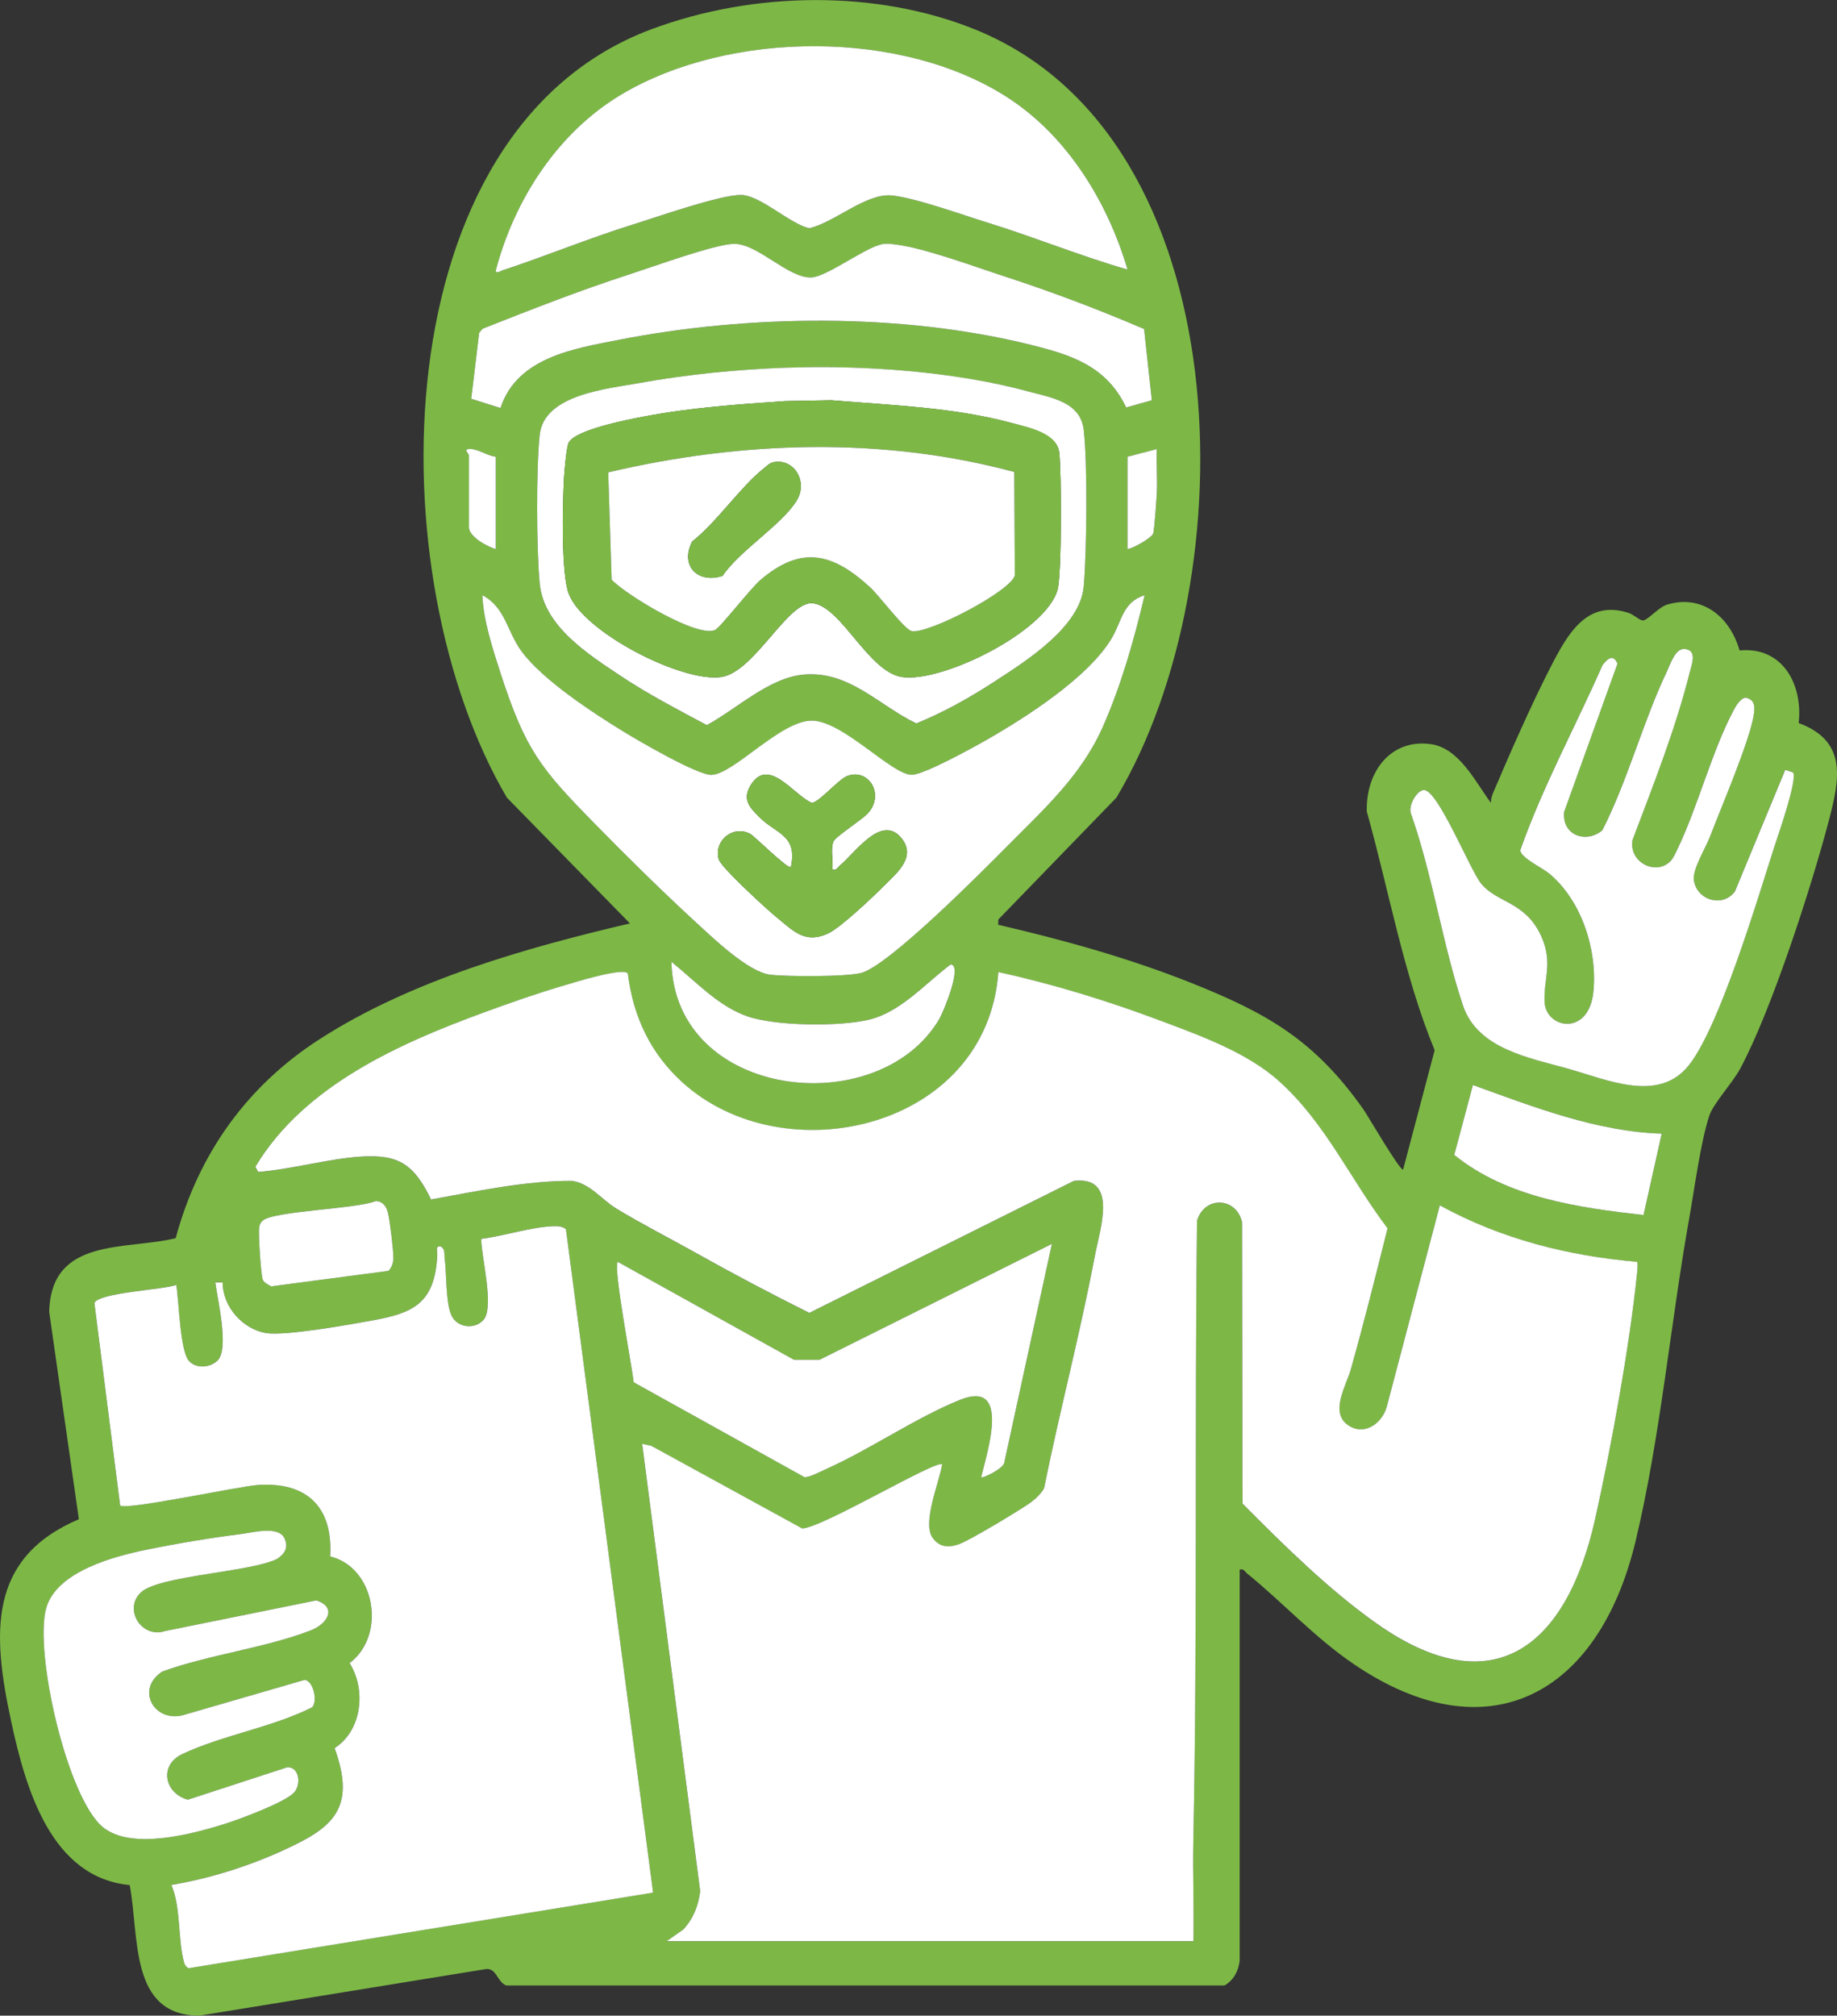 <svg width="134" height="147" viewBox="0 0 134 147" fill="none" xmlns="http://www.w3.org/2000/svg">
<rect x="0" y="0" width="134" height="147" fill="#333333" stroke="none"/>
<g clip-path="url(#clip0_1231_1085)">
<path d="M90.432 142.978C90.34 143.75 89.981 144.422 89.319 144.799H36.922C36.23 144.504 36.221 143.451 35.365 143.614L14.539 147C9.413 146.983 10.178 141.245 9.461 137.477C3.744 136.924 1.886 130.519 0.813 125.53C-0.564 119.132 -0.907 113.634 5.753 110.796L3.589 95.672C3.722 90.192 9.171 91.194 12.815 90.3C14.491 84.081 18.072 79.163 23.3 75.796C29.988 71.486 38.342 69.128 45.952 67.344L36.977 58.172C27.49 42.067 27.753 9.514 47.509 2.136C54.88 -0.617 63.889 -0.807 71.214 2.184C90.518 10.07 91.053 42.076 81.436 58.172L72.817 67.065L72.814 67.443C77.598 68.555 82.337 69.866 86.918 71.693C92.441 73.898 95.9 75.854 99.475 80.936C99.742 81.316 102.153 85.457 102.352 85.294L104.651 76.59C102.386 71.095 101.318 64.947 99.701 59.182C99.619 56.265 101.468 53.853 104.384 54.272C106.444 54.567 107.615 57.009 108.756 58.555C108.752 58.314 108.805 58.082 108.898 57.864C110.145 54.932 111.67 51.45 113.113 48.641C114.359 46.216 115.762 43.696 118.821 44.707C119.164 44.821 119.638 45.268 119.848 45.249C120.218 45.218 120.985 44.283 121.598 44.097C124.141 43.325 126.182 44.954 126.894 47.439C129.929 47.136 131.522 49.778 131.205 52.731C134.744 54.043 134.215 56.76 133.399 59.866C132.13 64.694 129.221 73.696 126.935 77.942C126.376 78.98 124.977 80.476 124.682 81.372C124.059 83.247 123.597 86.731 123.225 88.816C121.855 96.503 121.114 104.844 119.312 112.378C116.6 123.713 108.457 127.972 98.736 121.351C95.879 119.405 93.596 116.882 90.964 114.747C90.785 114.601 90.739 114.388 90.429 114.468V142.984L90.432 142.978ZM82.248 19.658C80.796 14.726 77.888 10.03 73.693 7.24C65.951 2.091 53.201 2.188 45.297 6.913C40.746 9.636 37.543 14.482 36.162 19.752C36.228 19.991 36.52 19.763 36.662 19.716C39.833 18.675 42.932 17.381 46.13 16.39C47.877 15.848 52.507 14.213 54.05 14.223C55.452 14.232 57.567 16.296 59.026 16.65C60.886 16.227 63.184 14.066 65.06 14.258C66.805 14.436 70.23 15.677 72.067 16.246C75.486 17.302 78.81 18.675 82.249 19.66L82.248 19.658ZM83.458 23.998C80.138 22.575 76.739 21.289 73.309 20.172C71.152 19.471 67.492 18.108 65.387 17.841C64.949 17.785 64.522 17.712 64.092 17.882C62.9 18.232 60.252 20.186 59.202 20.236C57.503 20.318 55.267 17.747 53.519 17.787C52.128 17.818 47.607 19.466 45.991 19.987C42.347 21.163 38.764 22.568 35.2 23.98L34.952 24.281L34.374 29.086L36.509 29.758C37.712 26.07 41.863 25.429 45.057 24.802C54.567 22.934 65.722 22.805 75.164 25.145C78.1 25.872 80.703 26.67 82.152 29.718L84.018 29.191L83.458 24V23.998ZM57.3 26.82C53.758 26.949 50.115 27.308 46.625 27.942C44.303 28.363 39.682 28.761 39.367 31.721C39.105 34.174 39.13 40.085 39.369 42.564C39.669 45.694 42.95 47.744 45.253 49.283C47.281 50.638 49.42 51.74 51.555 52.884C53.763 51.697 56.103 49.406 58.663 49.199C61.966 48.931 64.088 51.437 66.839 52.761C68.869 51.938 70.78 50.859 72.622 49.657C74.848 48.206 78.798 45.721 79.05 42.762C79.273 40.135 79.339 33.895 79.047 31.345C78.814 29.305 76.65 29.002 75.097 28.578C69.647 27.082 62.925 26.618 57.298 26.824L57.3 26.82ZM36.164 33.31C35.557 33.245 34.894 32.747 34.298 32.744C33.702 32.74 34.207 33.06 34.207 33.217V38.452C34.207 39.133 35.557 39.888 36.164 40.042V33.31ZM82.248 33.31V40.042C82.671 39.995 83.965 39.247 84.118 38.922C84.2 38.746 84.376 36.302 84.392 35.844C84.427 34.817 84.349 33.776 84.383 32.751L82.249 33.312L82.248 33.31ZM83.493 43.409C81.929 43.884 81.831 45.253 81.144 46.455C79.484 49.361 74.789 52.346 71.931 53.976C70.953 54.535 67.385 56.512 66.497 56.504C65.026 56.491 61.416 52.555 59.206 52.555C56.996 52.555 53.539 56.444 51.906 56.512C50.906 56.553 46.58 54.028 45.473 53.352C43.255 51.992 39.584 49.593 38.047 47.506C36.97 46.046 36.863 44.281 35.184 43.409C35.255 45.236 35.935 47.331 36.516 49.114C38.333 54.702 39.433 56.042 43.365 60.055C45.683 62.42 48.32 65.025 50.751 67.252C52.009 68.406 54.581 70.895 56.179 71.084C57.428 71.231 61.704 71.246 62.82 70.954C64.82 70.433 71.593 63.604 73.444 61.738C76.118 59.041 78.876 56.558 80.442 53.011C81.792 49.954 82.717 46.674 83.491 43.409H83.493ZM121.864 62.789C120.759 63.901 118.8 62.858 119.075 61.267C120.591 57.248 122.207 53.208 123.257 49.015C123.401 48.438 123.824 47.42 122.894 47.325C122.2 47.254 121.856 48.398 121.595 48.95C119.848 52.622 118.743 56.893 116.882 60.545C115.727 61.53 113.924 60.943 114.088 59.214L117.983 48.4C117.679 47.675 117.264 48.017 116.889 48.509C114.912 53.006 112.522 57.368 110.891 62.007C110.944 62.566 112.513 63.292 113.013 63.711C115.341 65.657 116.52 69.208 116.229 72.293C115.915 75.612 112.734 75.036 112.661 73.039C112.601 71.373 113.262 70.24 112.472 68.391C111.337 65.732 109.24 65.889 108.044 64.444C107.236 63.466 104.9 57.609 103.866 57.609C103.348 57.609 102.683 58.785 102.923 59.343C104.503 63.828 105.215 68.849 106.711 73.324C107.777 76.512 111.608 77.147 114.414 77.944C117.282 78.757 120.963 80.439 123.166 77.712C125.408 74.939 128.178 65.638 129.401 61.826C129.676 60.968 131.123 56.873 130.796 56.334L130.219 56.141L126.554 65.005C125.678 66.198 123.787 65.676 123.556 64.204C123.431 63.41 124.403 61.876 124.725 61.026C125.508 58.967 127.684 53.916 127.936 52.048C128.016 51.457 127.961 51.022 127.349 50.876C127.011 50.878 126.675 51.386 126.513 51.685C124.894 54.677 123.867 58.78 122.364 61.91C122.239 62.168 122.047 62.598 121.86 62.785L121.864 62.789ZM48.977 70.147C49.206 80.175 64.07 81.843 68.515 74.32C68.8 73.84 70.245 70.388 69.348 70.337C67.478 71.725 65.716 73.802 63.396 74.363C61.27 74.877 56.596 74.84 54.53 74.126C52.366 73.378 50.744 71.553 48.977 70.147ZM48.619 141.576H87.052C87.096 139.115 86.995 136.643 87.045 134.182C87.345 119.158 87.135 104.064 87.313 89.027C87.858 87.219 90.167 87.284 90.6 89.137L90.628 109.663C93.639 112.692 96.978 115.992 100.446 118.431C108.887 124.364 114.259 120.16 116.358 110.762C117.526 105.532 118.874 98.142 119.413 92.841C119.44 92.572 119.47 92.301 119.428 92.034C114.387 91.598 109.506 90.373 105.024 87.912L101.146 102.628C100.758 103.913 99.421 104.764 98.267 103.896C97.01 102.952 98.199 101.046 98.528 99.879C99.491 96.475 100.356 93.021 101.211 89.588C98.475 85.973 96.68 81.888 93.283 78.842C90.961 76.76 87.523 75.523 84.653 74.447C80.798 73.002 76.826 71.775 72.819 70.898C71.999 82.336 57.226 85.715 49.772 78.943C47.47 76.85 46.183 74.186 45.794 71.005C45.477 70.523 41.803 71.68 41.109 71.884C39.239 72.434 37.157 73.163 35.315 73.836C29.214 76.07 22.186 79.152 18.626 85.098L18.828 85.474C21.259 85.285 23.892 84.517 26.291 84.36C29.072 84.176 30.186 84.911 31.44 87.482C34.792 86.878 38.303 86.117 41.691 86.125C43.029 86.293 43.874 87.486 44.938 88.135C46.769 89.249 48.859 90.315 50.751 91.375C53.471 92.899 56.243 94.36 59.028 95.753L78.33 86.127C81.6 85.76 80.23 89.623 79.847 91.656C78.783 97.31 77.296 102.896 76.157 108.533C75.986 108.892 75.508 109.341 75.189 109.573C74.437 110.119 70.65 112.395 69.921 112.636C69.191 112.877 68.504 112.851 68.01 112.133C67.266 111.048 68.504 108.12 68.723 106.802C68.287 106.435 59.926 111.475 58.508 111.473L47.502 105.448L46.838 105.306L51.073 137.937C50.929 139.022 50.568 139.932 49.843 140.721L48.616 141.581L48.619 141.576ZM121.212 82.677C116.497 82.533 111.862 80.728 107.442 79.131L106.081 84.227C109.928 87.351 115.154 88.079 119.887 88.614L121.212 82.677ZM27.394 87.594C26.024 88.163 19.916 88.312 19.161 89.021C18.996 89.176 18.951 89.277 18.909 89.504C18.832 89.917 19.033 93.028 19.17 93.333C19.266 93.548 19.583 93.703 19.786 93.81L28.337 92.68C28.577 92.436 28.691 92.095 28.695 91.748C28.7 91.17 28.437 88.991 28.294 88.419C28.177 87.95 27.881 87.591 27.394 87.593V87.594ZM41.281 89.638C41.006 89.427 40.703 89.41 40.372 89.421C38.757 89.476 36.737 90.141 35.098 90.349C35.107 91.676 36.068 95.3 35.276 96.237C34.636 96.993 33.323 96.835 32.917 95.902C32.488 94.915 32.584 92.918 32.429 91.74C32.389 91.424 32.495 91.129 32.155 90.904C31.718 90.816 31.908 91.269 31.894 91.557C31.703 95.074 30.123 95.758 27.152 96.297C25.492 96.598 20.798 97.445 19.391 97.213C17.743 96.94 16.231 95.334 16.234 93.518H15.702C15.855 94.752 16.734 98.361 15.87 99.212C15.325 99.747 14.334 99.831 13.793 99.263C13.113 98.548 13.056 94.846 12.852 93.705C11.875 94.062 7.256 94.255 6.881 95.016L8.76 109.786C9.11 110.173 17.462 108.382 18.816 108.292C22.241 108.066 24.302 109.76 24.083 113.505C27.367 114.304 28.212 119.231 25.497 121.282C26.741 123.264 26.378 126.224 24.403 127.483C26.027 131.953 24.202 133.322 20.675 134.93C18.07 136.12 15.304 136.987 12.496 137.462C13.208 139.113 12.959 141.447 13.423 143.124C13.475 143.309 13.583 143.444 13.74 143.537L47.637 138.023L41.278 89.635L41.281 89.638ZM71.572 107.729C71.7 107.838 73.28 107.062 73.268 106.615L76.73 90.715L59.779 99.171H57.919L45.061 92.024C44.722 92.508 46.11 99.655 46.221 100.807L58.685 107.729C59.033 107.752 59.868 107.312 60.247 107.144C63.458 105.708 66.843 103.369 70.028 102.09C73.743 100.596 72.026 105.833 71.572 107.729ZM22.771 124.511C23.184 124.063 22.86 122.554 22.207 122.516L13.284 125.104C11.201 125.579 9.886 123.176 11.838 121.903C15.22 120.674 19.382 120.179 22.679 118.898C23.878 118.432 24.622 117.221 23.076 116.716L12.051 118.948C10.332 119.526 8.982 117.368 10.268 116.14C11.571 114.896 18.295 114.659 20.213 113.689C20.75 113.333 21.054 112.892 20.768 112.223C20.345 111.233 18.453 111.77 17.597 111.875C15.414 112.146 12.839 112.576 10.681 113.021C8.413 113.488 4.114 114.575 3.365 117.299C2.484 120.504 4.895 131.123 7.512 133.259C9.587 134.953 13.998 133.762 16.371 133.023C17.421 132.696 20.77 131.452 21.442 130.738C21.988 130.158 21.843 128.855 20.955 128.885L13.699 131.252C11.998 130.781 11.573 128.739 13.297 127.922C16.201 126.544 19.848 125.979 22.771 124.511Z" fill="#7DB846"/>
<path d="M48.619 141.575L49.847 140.715C50.571 139.928 50.932 139.016 51.076 137.931L46.842 105.3L47.505 105.442L58.512 111.467C59.928 111.469 68.289 106.431 68.727 106.796C68.508 108.114 67.268 111.042 68.013 112.127C68.506 112.847 69.179 112.877 69.924 112.63C70.67 112.383 74.44 110.113 75.193 109.567C75.511 109.335 75.99 108.886 76.161 108.527C77.299 102.888 78.785 97.302 79.851 91.65C80.234 89.619 81.603 85.754 78.333 86.121L59.032 95.747C56.245 94.356 53.475 92.895 50.754 91.369C48.863 90.309 46.772 89.243 44.941 88.129C43.877 87.48 43.032 86.289 41.694 86.119C38.308 86.113 34.796 86.874 31.444 87.476C30.191 84.905 29.077 84.17 26.294 84.353C23.896 84.511 21.262 85.281 18.832 85.468L18.629 85.092C22.189 79.146 29.218 76.064 35.319 73.83C37.16 73.155 39.24 72.426 41.112 71.878C41.806 71.674 45.482 70.516 45.797 70.999C46.187 74.178 47.473 76.844 49.776 78.936C57.229 85.709 72.002 82.33 72.823 70.892C76.832 71.769 80.803 72.996 84.657 74.441C87.527 75.516 90.964 76.754 93.286 78.836C96.683 81.882 98.478 85.967 101.215 89.582C100.357 93.015 99.493 96.469 98.532 99.874C98.203 101.04 97.014 102.946 98.27 103.89C99.425 104.758 100.761 103.907 101.149 102.622L105.028 87.906C109.51 90.369 114.39 91.592 119.431 92.028C119.474 92.295 119.444 92.568 119.417 92.835C118.878 98.138 117.531 105.526 116.362 110.756C114.262 120.156 108.891 124.359 100.45 118.424C96.982 115.988 93.642 112.686 90.632 109.657L90.603 89.131C90.169 87.28 87.861 87.213 87.317 89.021C87.139 104.056 87.349 119.15 87.048 134.176C86.998 136.637 87.1 139.109 87.055 141.57H48.623L48.619 141.575Z" fill="white"/>
<path d="M41.281 89.638L47.64 138.027L13.743 143.541C13.587 143.445 13.478 143.313 13.427 143.128C12.962 141.452 13.211 139.117 12.499 137.466C15.307 136.991 18.074 136.123 20.679 134.934C24.204 133.324 26.029 131.957 24.407 127.486C26.381 126.23 26.743 123.268 25.501 121.286C28.216 119.234 27.371 114.307 24.086 113.509C24.303 109.763 22.245 108.069 18.82 108.296C17.465 108.385 9.114 110.177 8.763 109.79L6.884 95.019C7.259 94.258 11.879 94.066 12.855 93.709C13.06 94.849 13.117 98.552 13.797 99.266C14.336 99.835 15.329 99.75 15.873 99.216C16.738 98.365 15.859 94.756 15.706 93.524H16.238C16.236 95.337 17.747 96.944 19.394 97.217C20.802 97.448 25.495 96.601 27.155 96.3C30.129 95.762 31.707 95.076 31.897 91.56C31.913 91.272 31.723 90.82 32.159 90.908C32.497 91.13 32.39 91.427 32.433 91.743C32.588 92.921 32.492 94.919 32.92 95.906C33.326 96.839 34.639 96.996 35.28 96.241C36.072 95.306 35.109 91.68 35.102 90.352C36.74 90.143 38.76 89.479 40.376 89.425C40.705 89.414 41.009 89.432 41.285 89.642L41.281 89.638Z" fill="white"/>
<path d="M82.248 19.658C78.808 18.672 75.484 17.3 72.065 16.244C70.228 15.677 66.803 14.435 65.058 14.256C63.182 14.063 60.884 16.225 59.024 16.647C57.567 16.294 55.452 14.228 54.048 14.22C52.505 14.211 47.877 15.845 46.128 16.387C42.931 17.38 39.831 18.672 36.66 19.714C36.518 19.761 36.226 19.989 36.16 19.75C37.541 14.48 40.744 9.634 45.295 6.911C53.199 2.184 65.949 2.089 73.691 7.238C77.887 10.028 80.794 14.723 82.246 19.656L82.248 19.658Z" fill="white"/>
<path d="M83.493 43.409C82.719 46.674 81.794 49.952 80.443 53.011C78.878 56.558 76.118 59.041 73.445 61.738C71.595 63.604 64.821 70.431 62.821 70.954C61.706 71.246 57.43 71.231 56.181 71.083C54.583 70.894 52.01 68.406 50.752 67.252C48.322 65.025 45.685 62.42 43.367 60.055C39.434 56.044 38.333 54.701 36.518 49.114C35.938 47.328 35.257 45.236 35.185 43.409C36.865 44.281 36.972 46.046 38.048 47.506C39.586 49.593 43.256 51.992 45.475 53.351C46.582 54.03 50.907 56.553 51.907 56.511C53.539 56.444 56.952 52.555 59.208 52.555C61.464 52.555 65.028 56.491 66.499 56.504C67.385 56.511 70.954 54.535 71.933 53.976C74.791 52.345 79.486 49.361 81.146 46.455C81.833 45.253 81.929 43.884 83.495 43.409H83.493ZM60.718 63.413C60.795 62.822 60.562 61.876 60.805 61.356C60.983 60.977 62.862 59.799 63.307 59.311C64.569 57.923 63.344 55.997 61.795 56.597C61.147 56.848 59.724 58.55 59.208 58.55C57.902 57.99 56.06 55.154 54.767 57.25C54.122 58.295 54.667 58.865 55.38 59.582C56.608 60.818 58.195 60.881 57.693 63.226C57.512 63.454 55.039 60.986 54.736 60.82C53.475 60.13 52.042 61.328 52.428 62.671C52.599 63.264 55.939 66.315 56.624 66.874C57.909 67.925 58.745 68.862 60.43 68.062C61.343 67.63 63.718 65.371 64.549 64.539C65.467 63.619 66.896 62.446 65.706 61.068C64.254 59.385 62.343 62.25 61.254 63.133C61.076 63.277 61.028 63.495 60.72 63.411L60.718 63.413Z" fill="white"/>
<path d="M121.863 62.788C122.049 62.602 122.242 62.172 122.367 61.913C123.871 58.783 124.897 54.683 126.516 51.689C126.678 51.39 127.015 50.881 127.353 50.879C127.965 51.025 128.02 51.461 127.94 52.052C127.687 53.92 125.511 58.97 124.728 61.029C124.404 61.88 123.433 63.413 123.559 64.208C123.79 65.679 125.682 66.201 126.557 65.008L130.223 56.145L130.799 56.337C131.126 56.874 129.68 60.969 129.404 61.829C128.182 65.642 125.411 74.943 123.169 77.716C120.967 80.44 117.285 78.759 114.417 77.948C111.609 77.153 107.78 76.515 106.715 73.327C105.218 68.853 104.505 63.832 102.926 59.346C102.686 58.789 103.352 57.615 103.87 57.613C104.903 57.613 107.239 63.469 108.047 64.447C109.243 65.894 111.339 65.736 112.476 68.394C113.266 70.244 112.604 71.377 112.665 73.043C112.738 75.04 115.919 75.614 116.232 72.297C116.524 69.21 115.344 65.661 113.017 63.714C112.517 63.295 110.948 62.57 110.894 62.011C112.526 57.371 114.914 53.011 116.892 48.512C117.269 48.02 117.682 47.678 117.986 48.404L114.092 59.217C113.928 60.947 115.728 61.534 116.885 60.548C118.744 56.897 119.849 52.626 121.598 48.953C121.86 48.402 122.205 47.259 122.897 47.328C123.828 47.424 123.404 48.441 123.26 49.019C122.21 53.211 120.595 57.252 119.079 61.27C118.803 62.86 120.762 63.905 121.867 62.792L121.863 62.788Z" fill="white"/>
<path d="M71.572 107.729C72.026 105.833 73.743 100.595 70.028 102.089C66.844 103.368 63.46 105.707 60.247 107.144C59.868 107.314 59.035 107.753 58.684 107.729L46.221 100.807C46.112 99.655 44.722 92.508 45.06 92.024L57.919 99.17H59.779L76.73 90.715L73.267 106.614C73.282 107.061 71.702 107.837 71.572 107.729Z" fill="white"/>
<path d="M57.3 26.82C62.926 26.614 69.648 27.078 75.098 28.573C76.652 29 78.814 29.301 79.049 31.341C79.34 33.892 79.274 40.133 79.052 42.758C78.801 45.717 74.849 48.203 72.623 49.653C70.78 50.853 68.871 51.934 66.841 52.757C64.09 51.435 61.967 48.927 58.665 49.194C56.105 49.402 53.765 51.693 51.557 52.88C49.42 51.736 47.281 50.632 45.254 49.279C42.952 47.74 39.671 45.69 39.37 42.56C39.132 40.081 39.107 34.17 39.368 31.717C39.684 28.759 44.304 28.36 46.626 27.938C50.117 27.306 53.759 26.947 57.302 26.816L57.3 26.82ZM57.3 29.25C53.848 29.486 50.388 29.729 46.984 30.376C45.872 30.587 42.025 31.322 41.489 32.268C41.324 32.562 41.166 34.393 41.139 34.892C41.041 36.721 40.916 41.829 41.495 43.321C42.586 46.13 49.763 49.787 52.606 49.374C55.067 49.017 57.501 43.716 59.341 44C61.419 44.322 63.364 49.015 65.805 49.374C68.734 49.804 76.307 46.057 77.146 43.002C77.456 41.872 77.429 34.452 77.271 33.026C77.113 31.599 75.027 31.184 73.821 30.855C69.552 29.697 64.999 29.559 60.638 29.189L57.302 29.252L57.3 29.25Z" fill="white"/>
<path d="M22.771 124.511C19.846 125.981 16.2 126.546 13.297 127.922C11.572 128.739 11.998 130.781 13.699 131.252L20.955 128.885C21.843 128.855 21.988 130.158 21.442 130.738C20.77 131.452 17.421 132.696 16.371 133.023C13.998 133.761 9.589 134.951 7.512 133.258C4.897 131.123 2.484 120.504 3.365 117.299C4.114 114.575 8.412 113.486 10.681 113.021C12.95 112.555 15.414 112.148 17.597 111.875C18.453 111.768 20.344 111.233 20.768 112.222C21.054 112.892 20.75 113.333 20.213 113.688C18.295 114.659 11.571 114.896 10.268 116.14C8.982 117.366 10.332 119.526 12.051 118.948L23.076 116.716C24.622 117.222 23.878 118.432 22.679 118.898C19.38 120.179 15.218 120.674 11.838 121.903C9.886 123.176 11.201 125.579 13.284 125.104L22.207 122.516C22.86 122.552 23.186 124.062 22.771 124.511Z" fill="white"/>
<path d="M83.457 23.998L84.018 29.189L82.151 29.716C80.701 26.668 78.1 25.87 75.164 25.142C65.722 22.803 54.565 22.93 45.057 24.8C41.863 25.428 37.712 26.068 36.509 29.755L34.374 29.084L34.952 24.279L35.2 23.977C38.764 22.566 42.347 21.162 45.991 19.985C47.608 19.464 52.128 17.816 53.519 17.785C55.267 17.745 57.503 20.316 59.202 20.234C60.252 20.183 62.9 18.23 64.092 17.88C64.522 17.71 64.949 17.785 65.387 17.839C67.492 18.108 71.152 19.469 73.308 20.17C76.739 21.287 80.136 22.573 83.457 23.996V23.998Z" fill="white"/>
<path d="M121.212 82.676L119.887 88.613C115.154 88.078 109.928 87.349 106.081 84.227L107.442 79.131C111.862 80.73 116.497 82.534 121.212 82.676Z" fill="white"/>
<path d="M48.977 70.147C50.743 71.553 52.366 73.378 54.53 74.126C56.596 74.84 61.272 74.877 63.396 74.363C65.718 73.802 67.48 71.727 69.348 70.337C70.245 70.388 68.798 73.838 68.515 74.32C64.07 81.843 49.206 80.175 48.977 70.147Z" fill="white"/>
<path d="M27.394 87.594C27.881 87.592 28.177 87.95 28.294 88.421C28.438 88.991 28.7 91.169 28.695 91.749C28.691 92.097 28.577 92.437 28.337 92.682L19.786 93.812C19.583 93.705 19.268 93.55 19.17 93.335C19.033 93.03 18.832 89.918 18.909 89.505C18.951 89.279 18.996 89.178 19.161 89.023C19.916 88.314 26.024 88.165 27.394 87.596V87.594Z" fill="white"/>
<path d="M82.248 33.31L84.381 32.749C84.347 33.776 84.425 34.815 84.39 35.842C84.374 36.3 84.198 38.742 84.116 38.92C83.965 39.245 82.671 39.995 82.246 40.04V33.308L82.248 33.31Z" fill="white"/>
<path d="M36.164 33.31V40.041C35.557 39.888 34.207 39.133 34.207 38.452V33.217C34.207 33.059 33.714 32.742 34.298 32.743C34.881 32.745 35.557 33.245 36.164 33.31Z" fill="white"/>
<path d="M60.718 63.413C61.026 63.497 61.074 63.28 61.252 63.134C62.341 62.252 64.252 59.387 65.704 61.07C66.894 62.448 65.465 63.62 64.547 64.54C63.715 65.374 61.341 67.631 60.428 68.063C58.743 68.862 57.907 67.925 56.622 66.876C55.937 66.315 52.598 63.263 52.427 62.672C52.041 61.33 53.473 60.131 54.734 60.821C55.035 60.986 57.508 63.454 57.692 63.228C58.193 60.885 56.606 60.819 55.379 59.584C54.665 58.865 54.121 58.297 54.765 57.252C56.058 55.154 57.898 57.992 59.206 58.551C59.724 58.551 61.147 56.85 61.793 56.599C63.344 55.997 64.567 57.925 63.305 59.312C62.861 59.8 60.982 60.98 60.804 61.358C60.56 61.878 60.793 62.824 60.716 63.415L60.718 63.413Z" fill="#7DB846"/>
<path d="M57.3 29.25L60.636 29.187C64.997 29.559 69.549 29.695 73.819 30.853C75.027 31.18 77.106 31.554 77.269 33.024C77.433 34.493 77.456 41.87 77.145 42.999C76.305 46.055 68.734 49.804 65.803 49.372C63.362 49.013 61.417 44.32 59.339 43.998C57.499 43.714 55.065 49.015 52.605 49.372C49.76 49.785 42.584 46.128 41.493 43.319C40.913 41.827 41.038 36.719 41.137 34.89C41.164 34.391 41.322 32.56 41.488 32.266C42.023 31.32 45.87 30.585 46.982 30.374C50.386 29.727 53.847 29.484 57.298 29.248L57.3 29.25ZM44.367 34.449L44.617 42.282C45.721 43.418 50.889 46.545 52.17 45.933C52.548 45.754 54.733 42.921 55.475 42.289C58.46 39.737 60.761 40.331 63.481 42.839C64.133 43.439 65.994 45.935 66.512 46.025C67.739 46.236 73.702 43.129 74.027 41.964L73.985 34.419C64.355 31.823 54.037 32.167 44.367 34.447V34.449Z" fill="#7DB846"/>
<path d="M44.367 34.449C54.037 32.169 64.355 31.823 73.985 34.421L74.027 41.966C73.702 43.13 67.739 46.238 66.512 46.027C65.996 45.937 64.135 43.441 63.481 42.841C60.761 40.331 58.46 39.739 55.475 42.291C54.734 42.923 52.548 45.756 52.17 45.935C50.889 46.545 45.721 43.419 44.617 42.283L44.367 34.451V34.449ZM56.4 33.716C56.115 33.777 55.946 33.979 55.731 34.148C54.005 35.507 52.309 38.063 50.493 39.488C49.56 41.292 50.946 42.584 52.706 41.999C53.952 40.141 57.069 38.248 58.128 36.479C58.957 35.096 57.9 33.394 56.398 33.714L56.4 33.716Z" fill="white"/>
<path d="M56.4 33.716C57.9 33.396 58.959 35.097 58.129 36.481C57.069 38.25 53.952 40.144 52.708 42.001C50.95 42.584 49.562 41.292 50.494 39.49C52.309 38.065 54.005 35.509 55.733 34.15C55.946 33.981 56.115 33.777 56.402 33.718L56.4 33.716Z" fill="#7DB846"/>
</g>
<defs>
<clipPath id="clip0_1231_1085">
<rect width="134" height="147" fill="white"/>
</clipPath>
</defs>
</svg>
